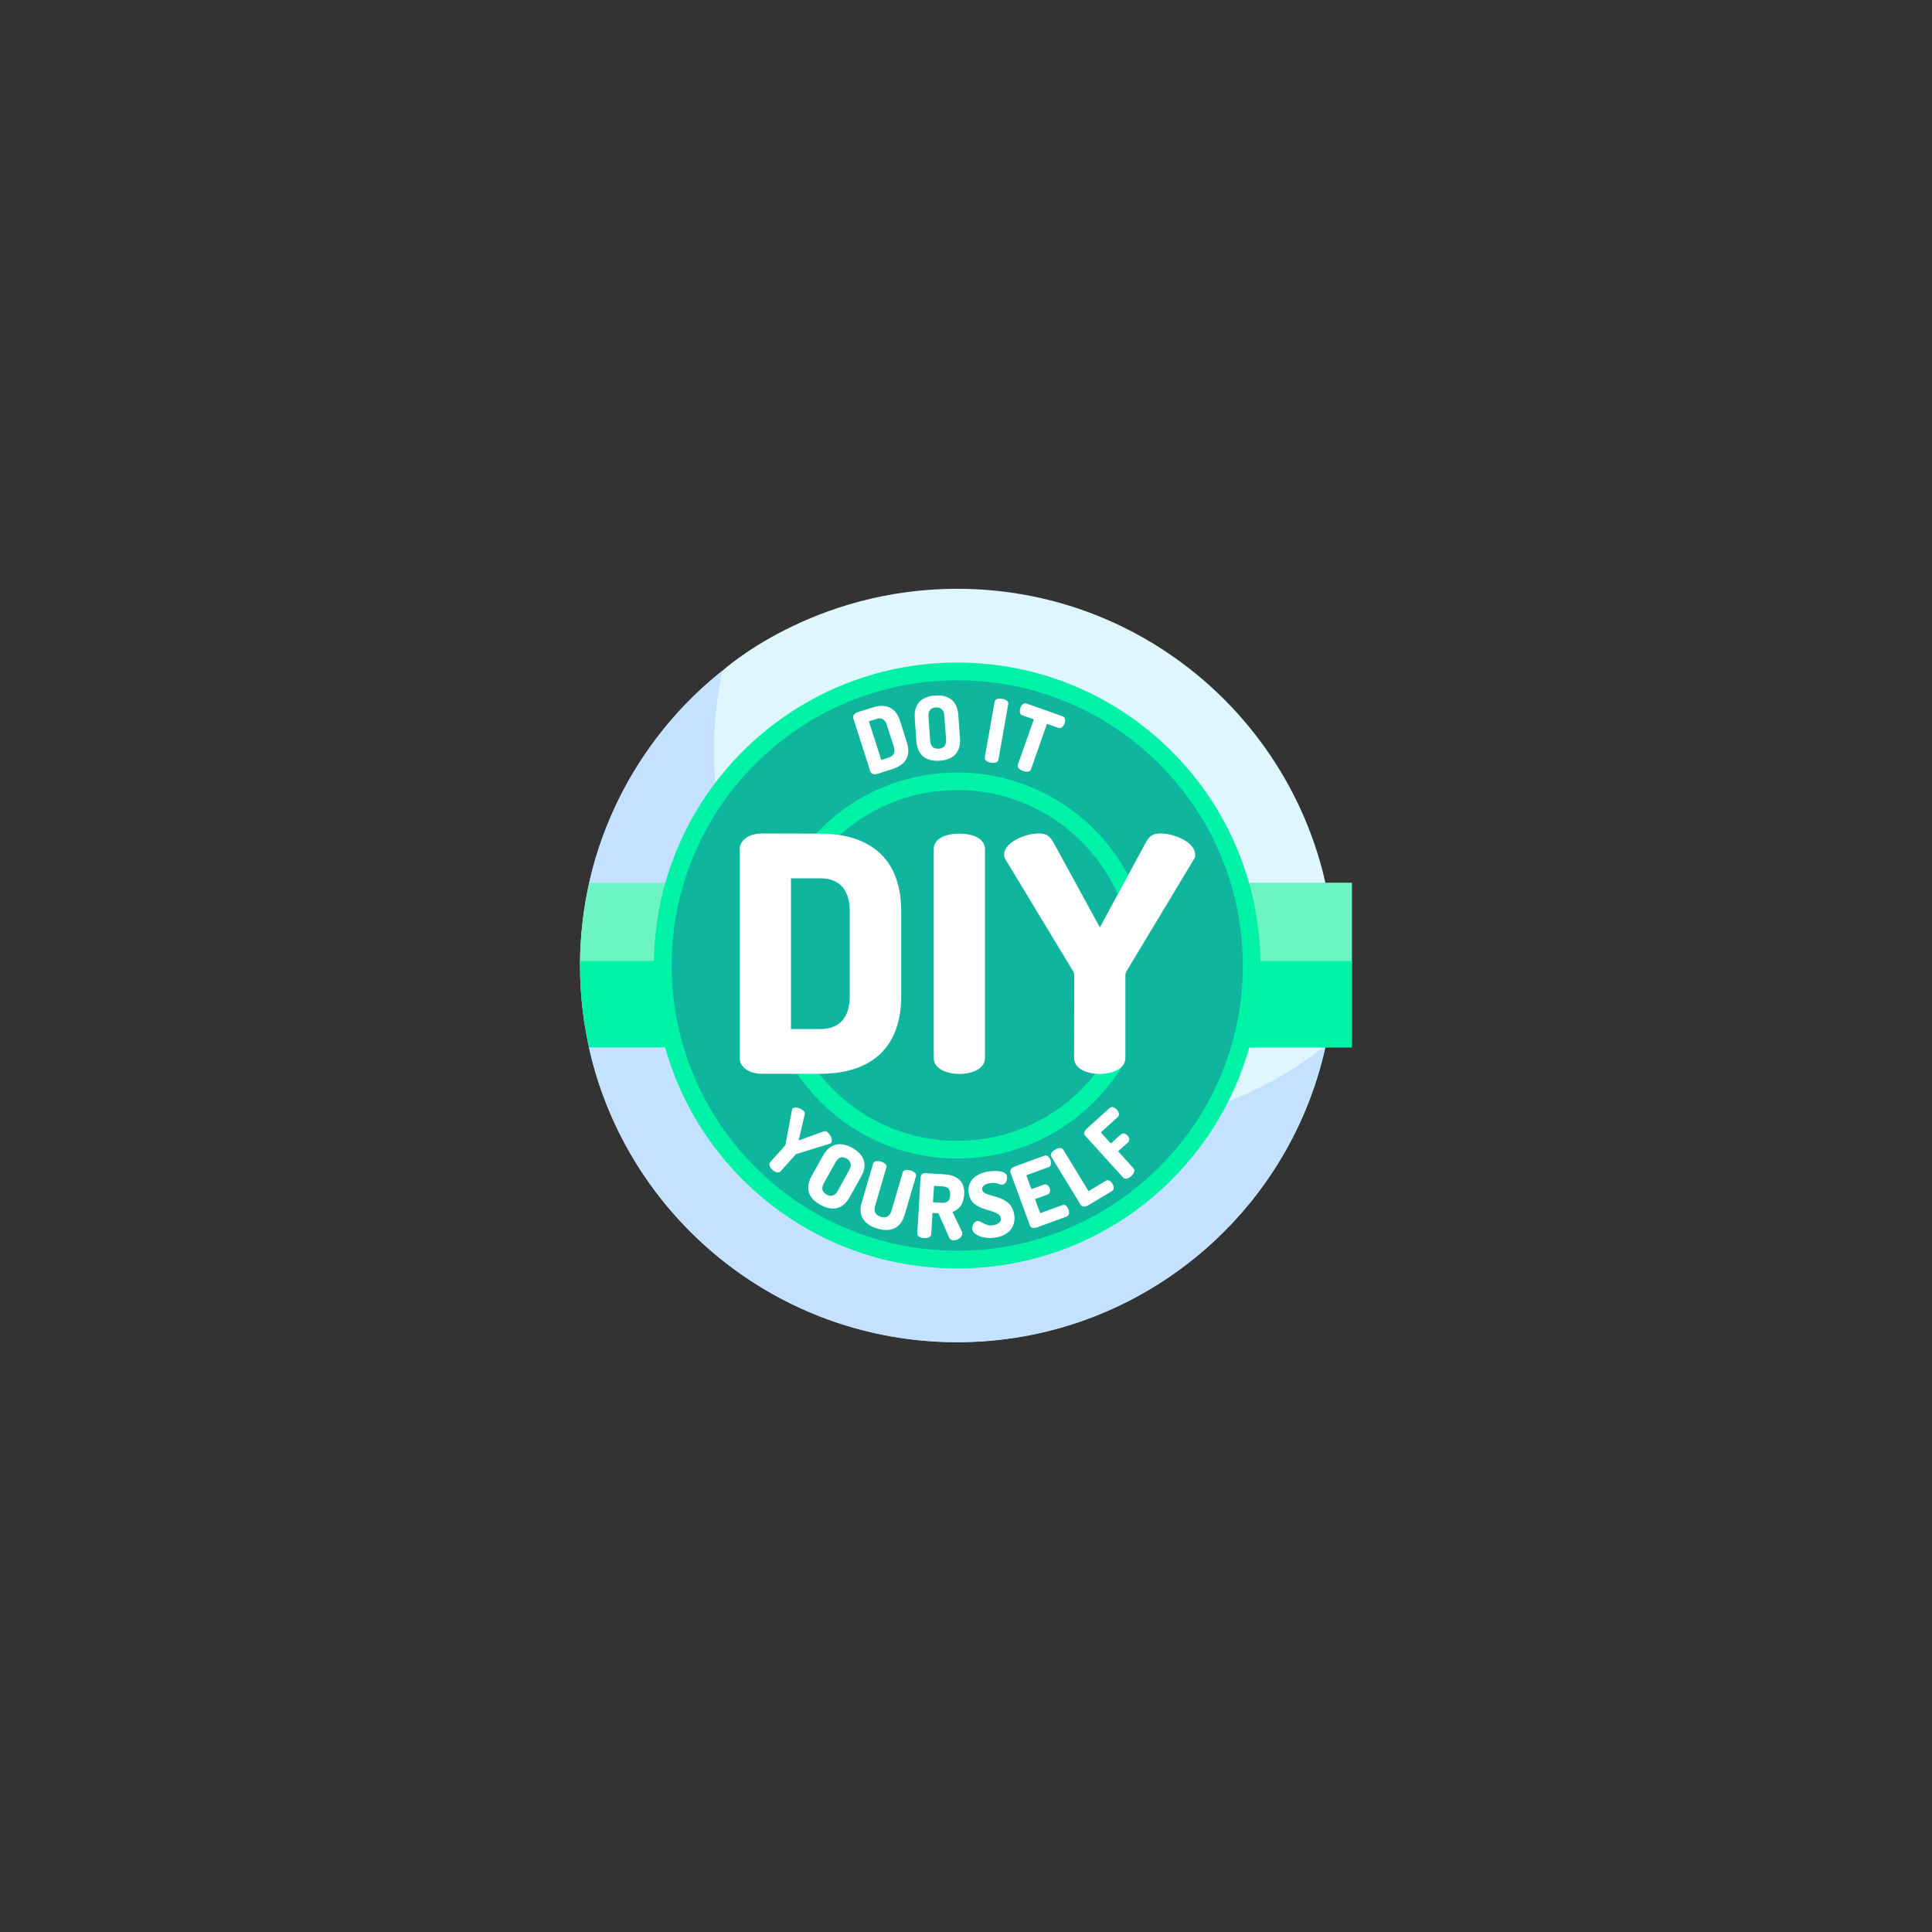 <svg xmlns="http://www.w3.org/2000/svg" xmlns:xlink="http://www.w3.org/1999/xlink" width="500" zoomAndPan="magnify" viewBox="0 0 375 375" height="500" preserveAspectRatio="xMidYMid meet" version="1.0"><rect x="0" y="0" width="375" height="375" fill="#333333" stroke="none"/><defs><clipPath id="637b28b3bb"><path d="M 137 114.281 L 260 114.281 L 260 221 L 137 221 Z M 137 114.281 " clip-rule="nonzero"/></clipPath><clipPath id="19cf991dd4"><path d="M 112.5 130 L 258 130 L 258 260.531 L 112.5 260.531 Z M 112.5 130 " clip-rule="nonzero"/></clipPath><clipPath id="8f330736aa"><path d="M 114 130 L 258 130 L 258 260.531 L 114 260.531 Z M 114 130 " clip-rule="nonzero"/></clipPath><clipPath id="1887b49cf4"><path d="M 112.5 171 L 130 171 L 130 188 L 112.5 188 Z M 112.5 171 " clip-rule="nonzero"/></clipPath><clipPath id="f953082f81"><path d="M 112.5 186 L 130 186 L 130 204 L 112.5 204 Z M 112.5 186 " clip-rule="nonzero"/></clipPath><clipPath id="3179426d81"><path d="M 242 171 L 262.5 171 L 262.5 188 L 242 188 Z M 242 171 " clip-rule="nonzero"/></clipPath><clipPath id="60fccbcf18"><path d="M 242 186 L 262.5 186 L 262.5 204 L 242 204 Z M 242 186 " clip-rule="nonzero"/></clipPath></defs><g clip-path="url(#637b28b3bb)"><path fill="#dff6fd" d="M 185.801 114.281 C 157.621 114.281 140.27 130.152 140.238 130.18 C 140.238 130.18 139.508 131.086 139.391 131.672 C 138.309 136.523 137.281 143.039 137.281 147.805 C 137.281 188.195 171.375 220.898 211.82 220.898 C 227.387 220.898 244.711 213.445 256.301 204.473 C 256.562 204.27 257.383 202.926 257.383 202.926 C 257.441 202.605 259.051 196.203 259.051 187.379 C 258.992 147.016 226.215 114.281 185.801 114.281 Z M 185.801 114.281 " fill-opacity="1" fill-rule="nonzero"/></g><g clip-path="url(#19cf991dd4)"><path fill="#c4e2ff" d="M 257.324 202.953 C 244.828 212.891 228.969 218.855 211.762 218.855 C 171.316 218.855 138.543 186.121 138.543 145.73 C 138.543 140.379 139.125 135.18 140.211 130.18 C 123.383 143.594 112.582 164.23 112.582 187.406 C 112.582 227.797 145.359 260.531 185.801 260.531 C 220.57 260.531 250.125 236.156 257.324 202.953 Z M 257.324 202.953 " fill-opacity="1" fill-rule="nonzero"/></g><g clip-path="url(#8f330736aa)"><path fill="#c4e2ff" d="M 211.762 218.855 C 171.316 218.855 138.543 186.121 138.543 145.73 C 138.543 140.379 139.125 135.18 140.211 130.18 C 127.391 140.379 118.086 154.82 114.367 171.332 L 114.309 203.305 C 121.598 236.039 150.832 260.504 185.773 260.504 C 220.57 260.504 250.125 236.129 257.324 202.926 C 244.828 212.891 228.996 218.855 211.762 218.855 Z M 211.762 218.855 " fill-opacity="1" fill-rule="nonzero"/></g><path fill="#10b59e" d="M 243.102 187.406 C 243.102 189.281 243.012 191.148 242.824 193.016 C 242.641 194.879 242.367 196.73 242 198.57 C 241.633 200.41 241.18 202.223 240.633 204.02 C 240.09 205.812 239.457 207.574 238.738 209.305 C 238.023 211.035 237.219 212.73 236.336 214.383 C 235.453 216.035 234.488 217.641 233.445 219.199 C 232.402 220.758 231.285 222.262 230.094 223.711 C 228.906 225.16 227.645 226.547 226.32 227.871 C 224.992 229.195 223.602 230.453 222.152 231.641 C 220.703 232.832 219.195 233.945 217.637 234.988 C 216.074 236.027 214.469 236.992 212.812 237.875 C 211.16 238.758 209.465 239.559 207.73 240.277 C 205.996 240.992 204.23 241.625 202.438 242.168 C 200.641 242.711 198.82 243.168 196.98 243.531 C 195.141 243.898 193.285 244.172 191.418 244.355 C 189.551 244.539 187.68 244.633 185.801 244.633 C 183.926 244.633 182.055 244.539 180.188 244.355 C 178.32 244.172 176.465 243.898 174.625 243.531 C 172.785 243.168 170.965 242.711 169.168 242.168 C 167.375 241.625 165.609 240.992 163.875 240.277 C 162.141 239.559 160.445 238.758 158.793 237.875 C 157.137 236.992 155.531 236.027 153.969 234.988 C 152.41 233.945 150.902 232.832 149.453 231.641 C 148 230.453 146.613 229.195 145.285 227.871 C 143.961 226.547 142.699 225.16 141.512 223.711 C 140.32 222.262 139.203 220.758 138.16 219.199 C 137.117 217.641 136.152 216.035 135.27 214.383 C 134.387 212.73 133.582 211.035 132.863 209.305 C 132.148 207.574 131.516 205.812 130.973 204.02 C 130.426 202.223 129.969 200.41 129.605 198.57 C 129.238 196.73 128.965 194.879 128.781 193.016 C 128.594 191.148 128.504 189.281 128.504 187.406 C 128.504 185.531 128.594 183.664 128.781 181.797 C 128.965 179.934 129.238 178.082 129.605 176.242 C 129.969 174.402 130.426 172.59 130.973 170.793 C 131.516 169 132.148 167.238 132.863 165.508 C 133.582 163.773 134.383 162.082 135.27 160.43 C 136.152 158.777 137.117 157.172 138.16 155.613 C 139.203 154.055 140.32 152.551 141.512 151.102 C 142.699 149.652 143.961 148.266 145.285 146.941 C 146.613 145.617 148 144.359 149.453 143.172 C 150.902 141.98 152.41 140.867 153.969 139.824 C 155.531 138.785 157.137 137.82 158.793 136.938 C 160.445 136.055 162.141 135.254 163.875 134.535 C 165.609 133.82 167.375 133.188 169.168 132.645 C 170.965 132.102 172.785 131.645 174.625 131.281 C 176.465 130.914 178.32 130.641 180.188 130.457 C 182.055 130.273 183.926 130.18 185.801 130.18 C 187.68 130.18 189.551 130.273 191.418 130.457 C 193.285 130.641 195.141 130.914 196.98 131.281 C 198.82 131.645 200.641 132.102 202.438 132.645 C 204.23 133.188 205.996 133.82 207.73 134.535 C 209.465 135.254 211.16 136.055 212.812 136.938 C 214.469 137.82 216.074 138.785 217.637 139.824 C 219.195 140.867 220.703 141.98 222.152 143.172 C 223.602 144.359 224.992 145.617 226.32 146.941 C 227.645 148.266 228.906 149.652 230.094 151.102 C 231.285 152.551 232.402 154.055 233.445 155.613 C 234.488 157.172 235.453 158.777 236.336 160.43 C 237.219 162.082 238.023 163.773 238.738 165.508 C 239.457 167.238 240.09 169 240.633 170.793 C 241.18 172.59 241.633 174.402 242 176.242 C 242.367 178.082 242.641 179.934 242.824 181.797 C 243.012 183.664 243.102 185.531 243.102 187.406 Z M 243.102 187.406 " fill-opacity="1" fill-rule="nonzero"/><path fill="#00f2a6" d="M 217.641 206.227 C 216.531 206.227 215.477 206.055 214.512 205.703 C 213.195 207.746 211.645 209.707 209.887 211.461 C 203.449 217.891 194.902 221.426 185.801 221.426 C 176.703 221.426 168.156 217.891 161.719 211.461 C 158.703 208.449 156.305 204.941 154.637 201.172 L 150.918 201.172 C 156.422 215.055 169.973 224.875 185.801 224.875 C 199.645 224.875 211.762 217.363 218.258 206.227 C 218.051 206.227 217.848 206.227 217.641 206.227 Z M 217.641 206.227 " fill-opacity="1" fill-rule="nonzero"/><path fill="#00f2a6" d="M 185.801 149.938 C 174.156 149.938 163.766 155.227 156.891 163.527 C 158.293 163.527 159.582 163.82 160.754 164.348 C 161.074 163.996 161.395 163.676 161.719 163.324 C 168.156 156.895 176.703 153.355 185.801 153.355 C 194.902 153.355 203.449 156.895 209.887 163.324 C 213.633 167.066 216.383 171.508 218.051 176.387 L 221.68 176.387 C 216.941 161.074 202.688 149.938 185.801 149.938 Z M 185.801 149.938 " fill-opacity="1" fill-rule="nonzero"/><path fill="#ffffff" d="M 169.414 137.312 C 171.668 136.582 173.773 137.078 174.684 139.883 L 176.027 144.121 C 176.938 146.926 175.5 148.562 173.219 149.266 L 170.32 150.199 C 169.648 150.406 169.094 150.199 168.945 149.793 L 165.609 139.359 C 165.492 138.949 165.816 138.453 166.488 138.219 Z M 168.652 140 L 171.055 147.512 L 172.516 147.043 C 173.426 146.754 173.832 146.051 173.484 144.941 L 172.137 140.703 C 171.785 139.59 171.055 139.242 170.145 139.531 Z M 168.652 140 " fill-opacity="1" fill-rule="nonzero"/><path fill="#ffffff" d="M 177.871 143.887 L 177.551 139.359 C 177.344 136.406 179.102 135.18 181.473 135.004 C 183.844 134.828 185.773 135.793 186.008 138.742 L 186.328 143.305 C 186.535 146.254 184.777 147.484 182.406 147.656 C 180.008 147.805 178.105 146.84 177.871 143.887 Z M 183.285 138.918 C 183.199 137.723 182.582 137.254 181.617 137.312 C 180.652 137.371 180.125 137.953 180.215 139.152 L 180.535 143.711 C 180.621 144.91 181.238 145.379 182.203 145.32 C 183.168 145.262 183.695 144.676 183.637 143.48 Z M 183.285 138.918 " fill-opacity="1" fill-rule="nonzero"/><path fill="#ffffff" d="M 193.059 136.203 C 193.148 135.645 193.852 135.527 194.523 135.645 C 195.195 135.762 195.812 136.113 195.695 136.668 L 193.793 147.453 C 193.703 148.008 192.973 148.156 192.328 148.039 C 191.656 147.922 191.039 147.543 191.156 146.984 Z M 193.059 136.203 " fill-opacity="1" fill-rule="nonzero"/><path fill="#ffffff" d="M 206.258 139.035 C 206.785 139.211 206.812 139.883 206.641 140.41 C 206.434 141.023 205.965 141.461 205.469 141.285 L 203.215 140.496 L 200.113 149.324 C 199.938 149.852 199.207 149.879 198.562 149.645 C 197.918 149.41 197.391 148.945 197.566 148.418 L 200.668 139.621 L 198.414 138.832 C 197.918 138.656 197.832 138.043 198.062 137.398 C 198.238 136.875 198.68 136.348 199.234 136.551 Z M 206.258 139.035 " fill-opacity="1" fill-rule="nonzero"/><path fill="#ffffff" d="M 152.355 222.391 C 152.414 222.305 152.441 222.215 152.473 222.156 L 153.73 215.375 C 153.758 215.289 153.789 215.258 153.816 215.199 C 154.227 214.734 155.367 215.082 155.926 215.582 C 156.246 215.871 156.246 216.105 156.156 216.457 L 155.016 221.367 L 159.758 219.645 C 160.109 219.527 160.344 219.496 160.664 219.789 C 161.223 220.285 161.719 221.34 161.309 221.836 C 161.281 221.863 161.223 221.922 161.164 221.953 L 154.578 223.996 C 154.52 224.027 154.43 224.055 154.375 224.145 L 151.504 227.359 C 151.125 227.77 150.453 227.535 149.953 227.098 C 149.457 226.656 149.137 225.984 149.484 225.578 Z M 152.355 222.391 " fill-opacity="1" fill-rule="nonzero"/><path fill="#ffffff" d="M 157.535 228.266 L 159.758 224.289 C 161.223 221.719 163.355 221.66 165.434 222.801 C 167.512 223.969 168.594 225.84 167.133 228.41 L 164.906 232.387 C 163.445 234.957 161.309 235.016 159.23 233.848 C 157.152 232.707 156.102 230.867 157.535 228.266 Z M 164.82 227.125 C 165.406 226.102 165.141 225.344 164.324 224.875 C 163.473 224.406 162.715 224.582 162.156 225.633 L 159.934 229.609 C 159.348 230.633 159.582 231.391 160.43 231.859 C 161.281 232.328 162.039 232.152 162.625 231.129 Z M 164.82 227.125 " fill-opacity="1" fill-rule="nonzero"/><path fill="#ffffff" d="M 175.211 227.594 C 175.355 227.039 176.059 227.008 176.73 227.184 C 177.344 227.359 177.961 227.797 177.785 228.324 L 175.59 235.805 C 174.742 238.641 172.605 239.168 170.293 238.465 C 167.953 237.766 166.43 236.184 167.277 233.352 L 169.473 225.867 C 169.621 225.312 170.32 225.285 170.996 225.461 C 171.609 225.633 172.223 226.074 172.047 226.598 L 169.855 234.082 C 169.531 235.191 169.973 235.895 170.965 236.184 C 171.961 236.477 172.723 236.129 173.043 234.988 Z M 175.211 227.594 " fill-opacity="1" fill-rule="nonzero"/><path fill="#ffffff" d="M 178.691 228.469 C 178.723 228.031 179.07 227.68 179.57 227.711 L 183.141 227.914 C 185.512 228.059 187.324 229.055 187.148 231.859 C 187.031 233.789 186.094 234.84 184.867 235.223 L 186.738 239.137 C 186.797 239.254 186.797 239.371 186.797 239.457 C 186.77 240.133 185.832 240.805 185.043 240.746 C 184.691 240.715 184.367 240.57 184.223 240.191 L 182.145 235.484 L 181.004 235.426 L 180.738 239.574 C 180.711 240.133 180.008 240.363 179.336 240.305 C 178.664 240.277 178.02 239.957 178.047 239.398 Z M 181.297 230.164 L 181.09 233.352 L 182.789 233.469 C 183.754 233.527 184.367 233.176 184.426 231.977 C 184.516 230.777 183.93 230.34 182.965 230.281 Z M 181.297 230.164 " fill-opacity="1" fill-rule="nonzero"/><path fill="#ffffff" d="M 194.262 236.449 C 193.969 234.402 188.613 235.543 188.027 231.566 C 187.645 229.023 189.723 227.711 191.859 227.387 C 192.766 227.242 195.285 227.066 195.461 228.383 C 195.52 228.848 195.371 229.812 194.609 229.93 C 193.996 230.02 193.586 229.434 192.184 229.641 C 190.984 229.812 190.543 230.398 190.633 230.926 C 190.895 232.621 196.25 231.508 196.863 235.805 C 197.215 238.262 195.637 239.84 193.176 240.219 C 190.953 240.539 188.906 239.75 188.73 238.609 C 188.641 238.027 189.023 237.09 189.664 237.004 C 190.457 236.887 191.156 238.055 192.738 237.82 C 193.559 237.707 194.379 237.266 194.262 236.449 Z M 194.262 236.449 " fill-opacity="1" fill-rule="nonzero"/><path fill="#ffffff" d="M 200.199 230.809 L 202.629 229.93 C 203.129 229.754 203.566 230.137 203.742 230.633 C 203.887 231.07 203.859 231.656 203.332 231.859 L 200.902 232.738 L 201.898 235.484 L 206.23 233.906 C 206.727 233.73 207.164 234.141 207.398 234.754 C 207.574 235.281 207.574 235.922 207.047 236.129 L 201.285 238.23 C 200.727 238.438 200.082 238.379 199.906 237.852 L 196.133 227.594 C 195.957 227.066 196.395 226.629 196.953 226.422 L 202.719 224.32 C 203.242 224.113 203.684 224.613 203.887 225.137 C 204.094 225.723 204.035 226.367 203.535 226.539 L 199.207 228.117 Z M 200.199 230.809 " fill-opacity="1" fill-rule="nonzero"/><path fill="#ffffff" d="M 211.203 233.965 C 210.707 234.258 210.062 234.344 209.77 233.875 L 204.062 224.523 C 203.77 224.027 204.211 223.473 204.797 223.148 C 205.379 222.801 206.082 222.652 206.375 223.148 L 211.293 231.219 L 214.656 229.172 C 215.098 228.906 215.621 229.258 215.914 229.754 C 216.207 230.254 216.297 230.895 215.855 231.16 Z M 211.203 233.965 " fill-opacity="1" fill-rule="nonzero"/><path fill="#ffffff" d="M 210.648 220.461 C 210.266 220.051 210.531 219.469 210.969 219.059 L 215.391 215.055 C 215.797 214.676 216.383 214.969 216.766 215.375 C 217.203 215.844 217.348 216.457 216.969 216.809 L 213.66 219.789 L 215.621 221.953 L 217.555 220.199 C 217.934 219.848 218.492 220.023 218.871 220.434 C 219.191 220.781 219.367 221.34 218.957 221.719 L 217.027 223.473 L 220.012 226.773 C 220.395 227.184 220.07 227.828 219.574 228.293 C 219.074 228.734 218.402 228.996 218.023 228.586 Z M 210.648 220.461 " fill-opacity="1" fill-rule="nonzero"/><path fill="#ffffff" d="M 159.203 161.805 C 168.012 161.805 174.918 165.895 174.918 176.855 L 174.918 193.367 C 174.918 204.328 168.012 208.422 159.203 208.422 L 147.906 208.422 C 145.273 208.422 143.574 207.016 143.574 205.41 L 143.574 164.785 C 143.574 163.176 145.301 161.773 147.906 161.773 Z M 153.523 199.738 L 159.203 199.738 C 162.773 199.738 164.938 197.695 164.938 193.367 L 164.938 176.855 C 164.938 172.531 162.773 170.484 159.203 170.484 L 153.523 170.484 Z M 153.523 199.738 " fill-opacity="1" fill-rule="nonzero"/><path fill="#ffffff" d="M 186.211 161.805 C 188.699 161.805 191.188 162.711 191.188 164.812 L 191.188 205.379 C 191.188 207.426 188.699 208.449 186.211 208.449 C 183.727 208.449 181.238 207.426 181.238 205.379 L 181.238 164.785 C 181.238 162.68 183.727 161.805 186.211 161.805 " fill-opacity="1" fill-rule="nonzero"/><path fill="#ffffff" d="M 208.512 189.363 C 208.512 188.984 208.395 188.664 208.25 188.457 L 195.02 166.566 C 194.902 166.305 194.902 166.07 194.902 165.867 C 194.902 163.5 198.941 161.773 201.664 161.773 C 203.273 161.773 203.828 162.418 204.531 163.617 L 213.488 180.012 L 222.355 163.617 C 222.996 162.418 223.641 161.773 225.223 161.773 C 227.973 161.773 231.98 163.5 231.98 165.867 C 231.98 166.07 231.98 166.305 231.863 166.566 L 218.695 188.457 C 218.578 188.664 218.434 188.957 218.434 189.363 L 218.434 205.379 C 218.434 207.426 215.945 208.449 213.457 208.449 C 210.969 208.449 208.48 207.426 208.48 205.379 Z M 208.512 189.363 " fill-opacity="1" fill-rule="nonzero"/><g clip-path="url(#1887b49cf4)"><path fill="#6cf5c2" d="M 129.559 187.145 L 129.559 171.359 L 114.367 171.359 C 113.227 176.445 112.613 181.734 112.582 187.145 Z M 129.559 187.145 " fill-opacity="1" fill-rule="nonzero"/></g><g clip-path="url(#f953082f81)"><path fill="#00f2a6" d="M 114.34 203.305 L 129.559 203.305 L 129.559 186.531 L 112.582 186.531 C 112.582 186.82 112.582 187.113 112.582 187.406 C 112.582 192.871 113.199 198.191 114.34 203.305 Z M 114.34 203.305 " fill-opacity="1" fill-rule="nonzero"/></g><g clip-path="url(#3179426d81)"><path fill="#6cf5c2" d="M 242.312 171.332 L 262.418 171.332 L 262.418 187.113 L 242.312 187.113 Z M 242.312 171.332 " fill-opacity="1" fill-rule="nonzero"/></g><g clip-path="url(#60fccbcf18)"><path fill="#00f2a6" d="M 242.312 186.531 L 262.418 186.531 L 262.418 203.336 L 242.312 203.336 Z M 242.312 186.531 " fill-opacity="1" fill-rule="nonzero"/></g><path fill="#00f2a6" d="M 185.801 132.051 C 193.293 132.051 200.551 133.512 207.371 136.406 C 213.984 139.184 219.895 143.188 224.988 148.273 C 230.078 153.355 234.09 159.289 236.867 165.867 C 239.766 172.676 241.23 179.926 241.23 187.406 C 241.23 194.887 239.766 202.137 236.867 208.945 C 234.09 215.551 230.078 221.457 224.988 226.539 C 219.895 231.625 213.953 235.629 207.371 238.406 C 200.551 241.301 193.293 242.762 185.801 242.762 C 178.312 242.762 171.055 241.301 164.234 238.406 C 157.621 235.629 151.711 231.625 146.617 226.539 C 141.527 221.457 137.516 215.523 134.738 208.945 C 131.84 202.137 130.375 194.887 130.375 187.406 C 130.375 179.926 131.84 172.676 134.738 165.867 C 137.516 159.262 141.527 153.355 146.617 148.273 C 151.711 143.188 157.652 139.184 164.234 136.406 C 171.055 133.512 178.312 132.051 185.801 132.051 M 185.801 128.602 C 153.289 128.602 126.922 154.934 126.922 187.406 C 126.922 219.879 153.289 246.211 185.801 246.211 C 218.316 246.211 244.652 219.879 244.652 187.406 C 244.652 154.934 218.316 128.602 185.801 128.602 Z M 185.801 128.602 " fill-opacity="1" fill-rule="nonzero"/></svg>